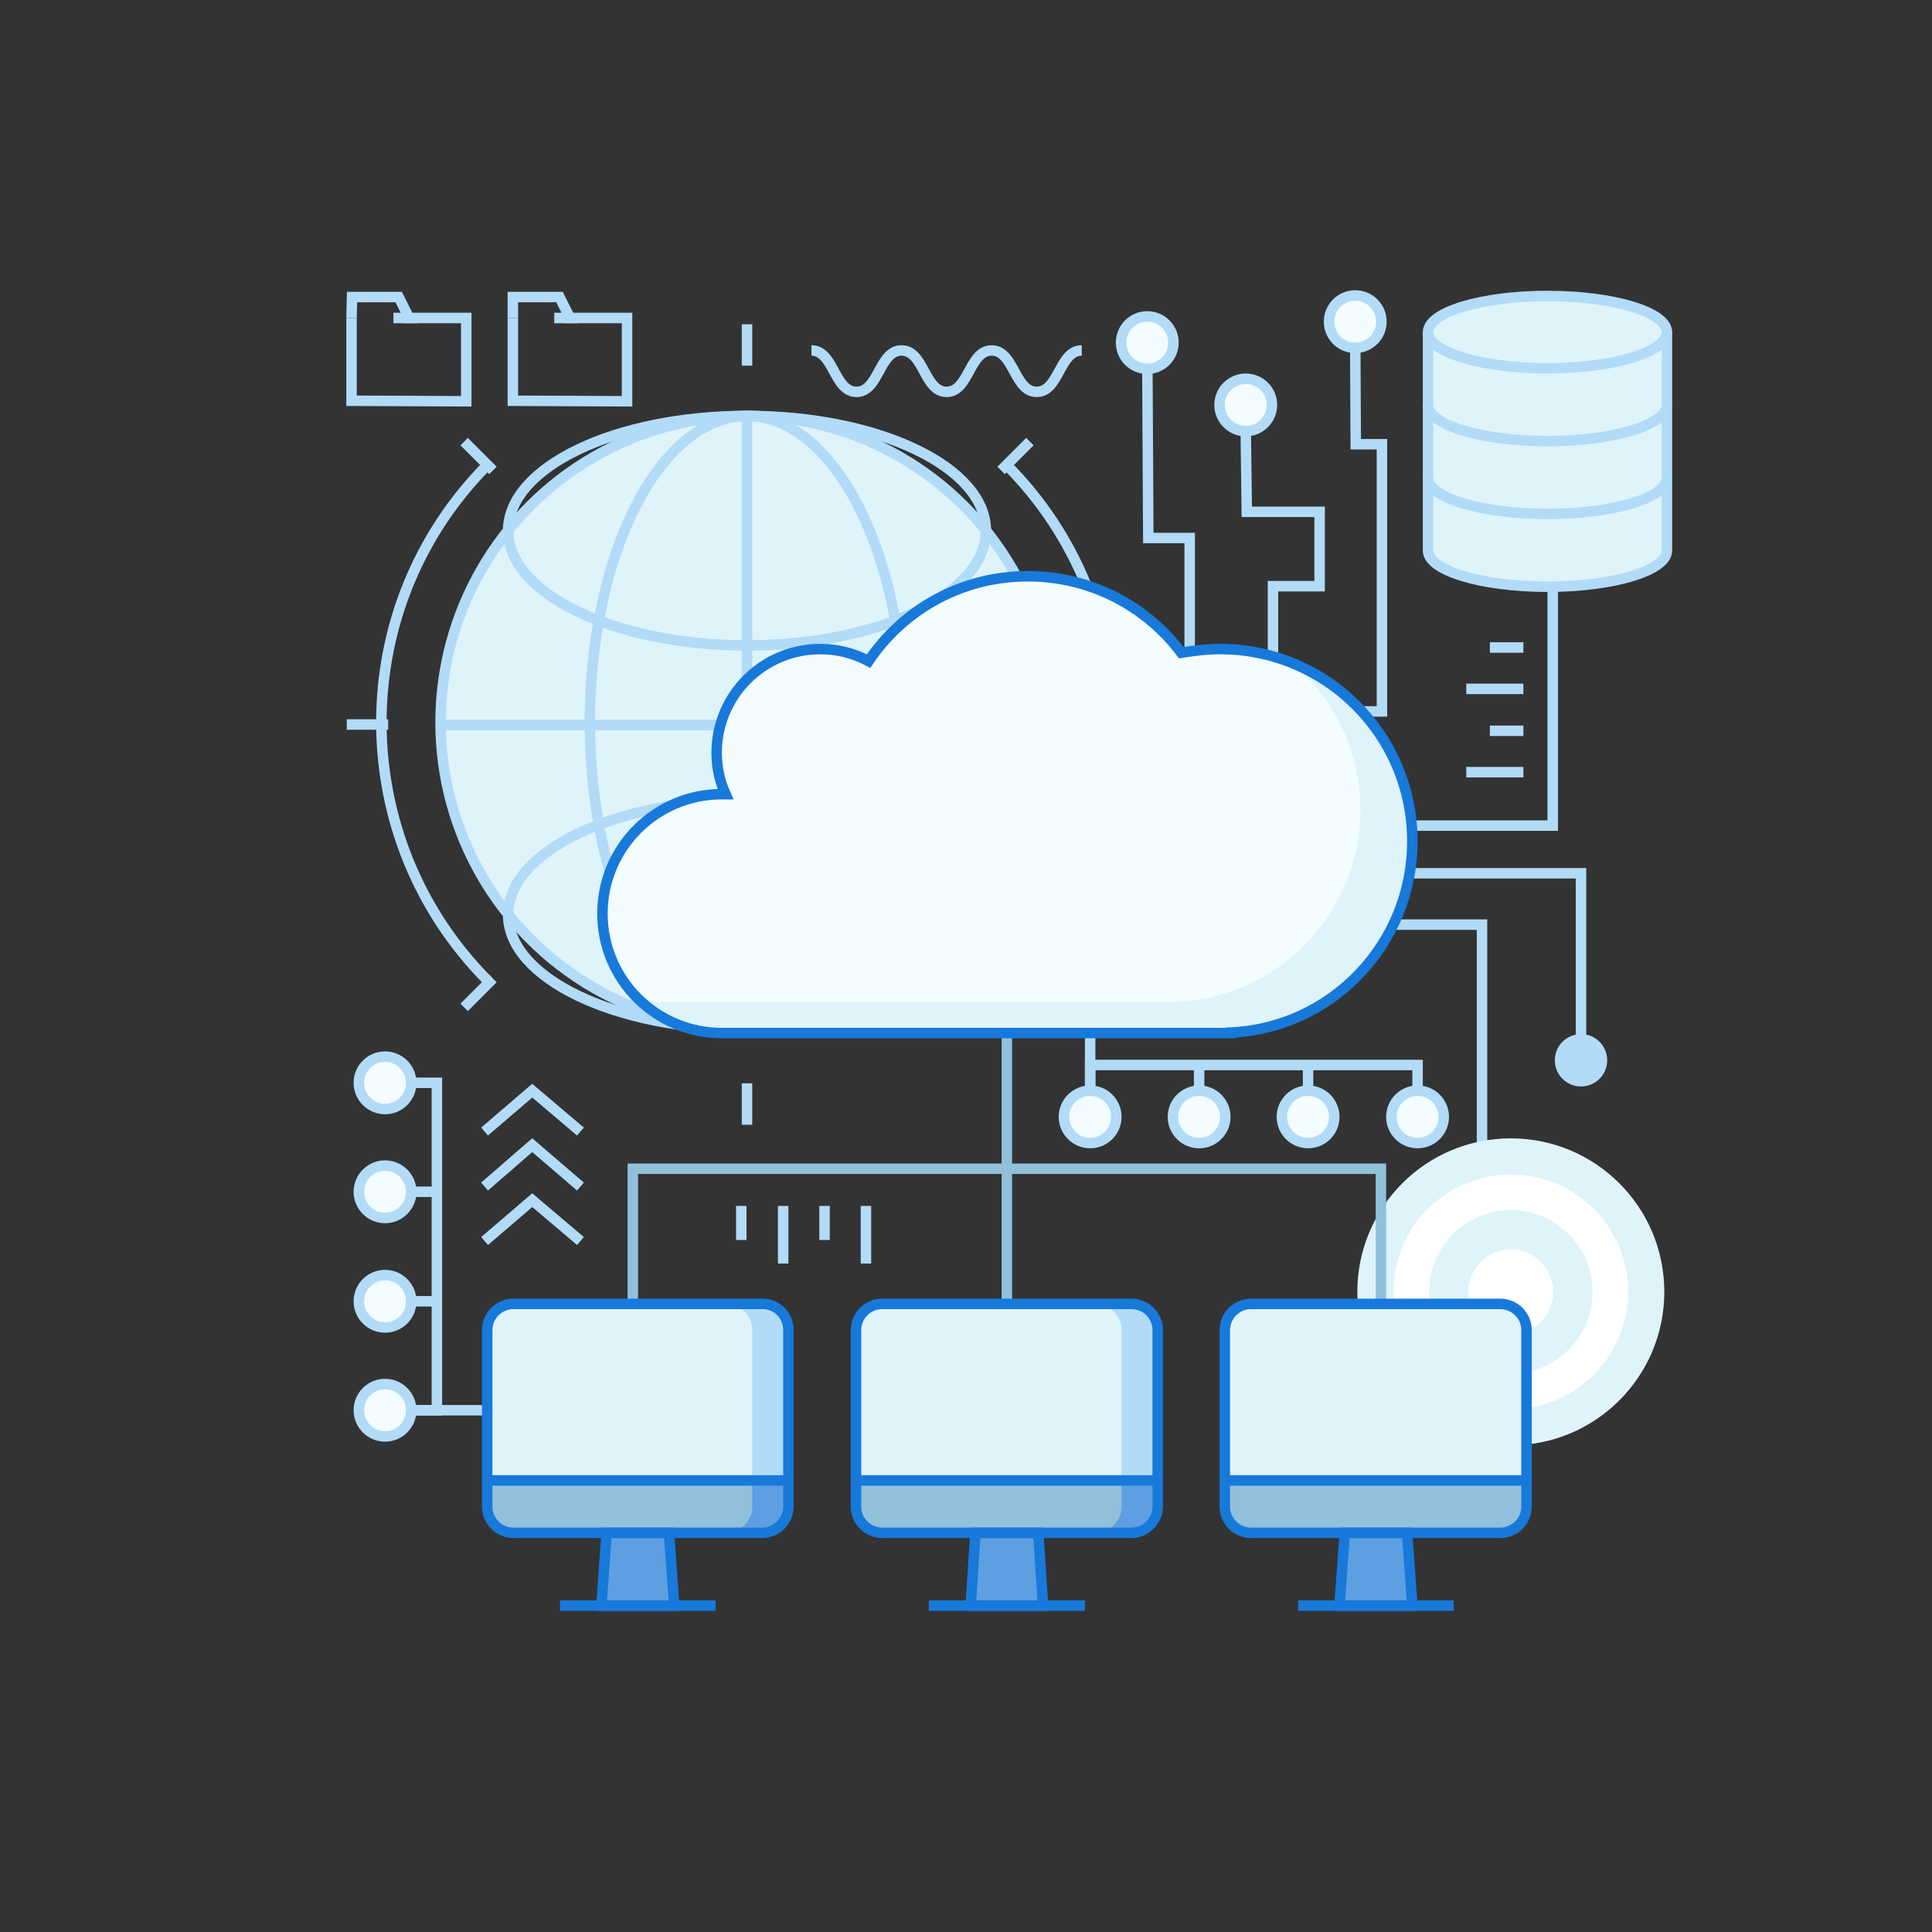 <svg xmlns="http://www.w3.org/2000/svg" xmlns:xlink="http://www.w3.org/1999/xlink" id="Layer_1" x="0px" y="0px" viewBox="0 0 368.8 368.8" style="enable-background:new 0 0 368.8 368.8;" xml:space="preserve">
<rect x="0" y="0" width="368.8" height="368.8" fill="#333333" stroke="none"/>
<style type="text/css">
	.st0{fill:#F3FCFF;stroke:#B2DBF7;stroke-width:2;stroke-miterlimit:10;}
	.st1{fill:none;stroke:#B2DBF7;stroke-width:2;stroke-miterlimit:10;}
	.st2{fill:#B2DBF7;}
	.st3{fill:#DFF3FA;}
	.st4{fill:#FFFFFF;}
	.st5{fill:#5E9FE1;}
	.st6{fill:none;stroke:#91C0DB;stroke-width:2;stroke-miterlimit:10;}
	.st7{fill:#91C0DB;}
	.st8{fill:#F3FCFF;}
	.st9{fill:none;stroke:#1779DA;stroke-width:2;stroke-miterlimit:10;}
</style>
<g>
	<g>
		<line class="st0" x1="74.5" y1="227.5" x2="83.4" y2="227.5"></line>
		<line class="st0" x1="74.5" y1="269.2" x2="122.1" y2="269.2"></line>
		<polyline class="st1" points="74.5,269.2 83.4,269.2 83.4,206.7 74.5,206.7   "></polyline>
		<circle class="st0" cx="73.5" cy="269.2" r="5"></circle>
		<circle class="st0" cx="73.5" cy="227.5" r="5"></circle>
		<line class="st0" x1="74.5" y1="248.4" x2="83.4" y2="248.4"></line>
		<circle class="st0" cx="73.5" cy="248.4" r="5"></circle>
		<circle class="st0" cx="73.5" cy="206.7" r="5"></circle>
		<circle class="st0" cx="122.1" cy="269.2" r="5"></circle>
	</g>
	<g>
		<line class="st0" x1="249.7" y1="212.2" x2="249.7" y2="203.3"></line>
		<line class="st0" x1="208.1" y1="212.2" x2="208.1" y2="164.6"></line>
		<polyline class="st1" points="208.1,212.2 208.1,203.3 270.6,203.3 270.6,212.2   "></polyline>
		<circle class="st0" cx="208.1" cy="213.2" r="5"></circle>
		<circle class="st0" cx="249.7" cy="213.2" r="5"></circle>
		<line class="st0" x1="228.9" y1="212.2" x2="228.9" y2="203.3"></line>
		<circle class="st0" cx="228.9" cy="213.2" r="5"></circle>
		<circle class="st0" cx="270.6" cy="213.2" r="5"></circle>
		<circle class="st0" cx="208.1" cy="164.6" r="5"></circle>
	</g>
	<g>
		<polyline class="st1" points="227.1,126.8 227.1,102.7 219.2,102.7 219,66.4   "></polyline>
		<circle class="st0" cx="219" cy="65.4" r="5"></circle>
		<circle class="st0" cx="237.8" cy="77.3" r="5"></circle>
		<polyline class="st1" points="243,130.8 243,111.9 251.9,111.9 251.9,97.7 238,97.7 237.8,82.2   "></polyline>
		<polyline class="st1" points="253.9,135.8 263.8,135.8 263.8,84.8 258.8,84.8 258.7,65.4   "></polyline>
		<circle class="st0" cx="258.7" cy="61.4" r="5"></circle>
	</g>
	<g>
		<g>
			<polyline class="st1" points="282.9,241.1 282.9,176.5 226.4,176.5    "></polyline>
			<polyline class="st1" points="301.8,202.4 301.8,166.7 228.4,166.7    "></polyline>
			<circle class="st2" cx="301.8" cy="202.4" r="5"></circle>
		</g>
		<g>
			<circle class="st3" cx="288.4" cy="246.6" r="29.3"></circle>
			<circle class="st4" cx="288.4" cy="246.6" r="22.4"></circle>
			<circle class="st3" cx="288.4" cy="246.6" r="15.6"></circle>
			<circle class="st4" cx="288.4" cy="246.6" r="8.1"></circle>
		</g>
	</g>
	<g>
		<g>
			<polyline class="st1" points="229.9,157.6 296.4,157.6 296.4,108    "></polyline>
		</g>
		<g>
			<g>
				<g>
					<g>
						<path class="st3" d="M318.2,63.4v41.7c0,3.8-10.2,6.9-22.8,6.9c-12.6,0-22.8-3.1-22.8-6.9V63.4H318.2z"></path>
					</g>
				</g>
			</g>
			<ellipse class="st3" cx="295.4" cy="63.4" rx="22.8" ry="6.9"></ellipse>
			<ellipse class="st1" cx="295.4" cy="63.4" rx="22.8" ry="6.9"></ellipse>
			<path class="st1" d="M318.2,77.3c0,3.8-10.2,6.9-22.8,6.9c-12.6,0-22.8-3.1-22.8-6.9"></path>
			<path class="st1" d="M318.2,91.2c0,3.8-10.2,6.9-22.8,6.9c-12.6,0-22.8-3.1-22.8-6.9"></path>
			<g>
				<path class="st1" d="M318.2,63.4v41.7c0,3.8-10.2,6.9-22.8,6.9c-12.6,0-22.8-3.1-22.8-6.9V63.4"></path>
			</g>
		</g>
	</g>
	<g>
		<g>
			<circle class="st3" cx="142.6" cy="137.9" r="58.5"></circle>
			<ellipse class="st1" cx="142.6" cy="137.9" rx="30" ry="58.5"></ellipse>
			<circle class="st1" cx="142.6" cy="137.9" r="58.5"></circle>
			<ellipse class="st1" cx="142.6" cy="101.3" rx="45.6" ry="21.9"></ellipse>
			<ellipse class="st1" cx="142.6" cy="174.6" rx="45.6" ry="21.9"></ellipse>
			<line class="st1" x1="84.1" y1="138.4" x2="201.1" y2="138.4"></line>
			<line class="st1" x1="142.6" y1="196.9" x2="142.6" y2="79.9"></line>
		</g>
		<path class="st1" d="M93.2,187.3C66,160,66,115.8,93.2,88.6"></path>
		<path class="st1" d="M192,88.6c27.3,27.3,27.3,71.5,0,98.7"></path>
		<g>
			<line class="st1" x1="142.6" y1="61.9" x2="142.6" y2="69.8"></line>
			<line class="st1" x1="142.6" y1="206.8" x2="142.6" y2="214.7"></line>
		</g>
		<g>
			<line class="st1" x1="219" y1="138.3" x2="211.1" y2="138.3"></line>
			<line class="st1" x1="74.1" y1="138.3" x2="66.2" y2="138.3"></line>
		</g>
		<g>
			<line class="st1" x1="196.6" y1="192.3" x2="191.1" y2="186.8"></line>
			<line class="st1" x1="94.1" y1="89.8" x2="88.6" y2="84.3"></line>
		</g>
		<g>
			<line class="st1" x1="88.6" y1="192.3" x2="94.1" y2="186.8"></line>
			<line class="st1" x1="191.1" y1="89.8" x2="196.6" y2="84.3"></line>
		</g>
	</g>
	<path class="st2" d="M291.4,253.9v33.7c0,2.7-2.2,5-5,5h-6.9c2.7,0,5-2.2,5-5v-33.7c0-2.7-2.2-5-5-5h6.9   C289.2,248.9,291.4,251.1,291.4,253.9z"></path>
	<path class="st5" d="M291.4,282.6v5c0,2.7-2.2,5-5,5h-6.9c2.7,0,5-2.2,5-5v-5H291.4z"></path>
	<g>
		<polyline class="st6" points="120.8,248.9 120.8,223.1 263.6,223.1 263.6,248.9   "></polyline>
		<line class="st6" x1="192.2" y1="197.3" x2="192.2" y2="248.9"></line>
		<path class="st3" d="M150.5,253.9v33.7c0,2.7-2.2,5-5,5H98c-2.7,0-5-2.2-5-5v-33.7c0-2.7,2.2-5,5-5h47.6    C148.3,248.9,150.5,251.1,150.5,253.9z"></path>
		<path class="st2" d="M150.5,253.9v33.7c0,2.7-2.2,5-5,5h-6.9c2.7,0,5-2.2,5-5v-33.7c0-2.7-2.2-5-5-5h6.9    C148.3,248.9,150.5,251.1,150.5,253.9z"></path>
		<path class="st7" d="M150.5,282.6v5c0,2.7-2.2,5-5,5H98c-2.7,0-5-2.2-5-5v-5H150.5z"></path>
		<path class="st5" d="M150.5,282.6v5c0,2.7-2.2,5-5,5h-6.9c2.7,0,5-2.2,5-5v-5H150.5z"></path>
		<polygon class="st5" points="186.2,292.6 198.2,292.6 199.1,306.5 185.3,306.5   "></polygon>
		<polygon class="st5" points="256.7,292.6 268.6,292.6 269.6,306.5 255.7,306.5   "></polygon>
		<polygon class="st5" points="115.8,292.6 127.7,292.6 128.7,306.5 114.8,306.5   "></polygon>
		<path class="st3" d="M221,253.9v33.7c0,2.7-2.2,5-5,5h-47.6c-2.7,0-5-2.2-5-5v-33.7c0-2.7,2.2-5,5-5H216    C218.7,248.9,221,251.1,221,253.9z"></path>
		<path class="st2" d="M221,253.9v33.7c0,2.7-2.2,5-5,5h-6.9c2.7,0,5-2.2,5-5v-33.7c0-2.7-2.2-5-5-5h6.9    C218.7,248.9,221,251.1,221,253.9z"></path>
		<path class="st7" d="M221,282.6v5c0,2.7-2.2,5-5,5h-47.6c-2.7,0-5-2.2-5-5v-5H221z"></path>
		<path class="st5" d="M221,282.6v5c0,2.7-2.2,5-5,5h-6.9c2.7,0,5-2.2,5-5v-5H221z"></path>
		<polygon class="st5" points="186.2,292.6 198.2,292.6 199.1,306.5 185.3,306.5   "></polygon>
		<path class="st3" d="M291.4,253.9v33.7c0,2.7-2.2,5-5,5h-47.6c-2.7,0-5-2.2-5-5v-33.7c0-2.7,2.2-5,5-5h47.6    C289.2,248.9,291.4,251.1,291.4,253.9z"></path>
		<path class="st7" d="M291.4,282.6v5c0,2.7-2.2,5-5,5h-47.6c-2.7,0-5-2.2-5-5v-5H291.4z"></path>
		<polygon class="st5" points="256.7,292.6 268.6,292.6 269.6,306.5 255.7,306.5   "></polygon>
		<path class="st8" d="M269.6,160.6c0-20.3-16.4-36.7-36.7-36.7c-2.5,0-5,0.3-7.4,0.7c-6.7-8.9-17.3-14.6-29.3-14.6    c-12.7,0-23.8,6.4-30.4,16.2c-2.8-1.5-5.9-2.3-9.2-2.3c-11,0-19.8,8.9-19.8,19.8c0,2.8,0.6,5.5,1.7,7.9h-0.7    c-12.6,0-22.8,10.2-22.8,22.8s10.2,22.8,22.8,22.8h97.2v-0.1C254.2,196.2,269.6,180.2,269.6,160.6z"></path>
		<path class="st3" d="M269.6,160.6c0,19.6-15.4,35.6-34.7,36.6v0.1h-97.2c-6.4,0-12.2-2.6-16.3-6.9c2,0.6,4.2,0.9,6.4,0.9h97.2    v-0.1c19.3-1,34.7-17,34.7-36.6c0-11.3-5.1-21.4-13.1-28.1C260,132,269.6,145.2,269.6,160.6z"></path>
		<path class="st9" d="M269.6,160.6c0-20.3-16.4-36.7-36.7-36.7c-2.5,0-5,0.3-7.4,0.7c-6.7-8.9-17.3-14.6-29.3-14.6    c-12.7,0-23.8,6.4-30.4,16.2c-2.8-1.5-5.9-2.3-9.2-2.3c-11,0-19.8,8.9-19.8,19.8c0,2.8,0.6,5.5,1.7,7.9h-0.7    c-12.6,0-22.8,10.2-22.8,22.8s10.2,22.8,22.8,22.8h97.2v-0.1C254.2,196.2,269.6,180.2,269.6,160.6z"></path>
		<path class="st9" d="M216,292.6h-47.6c-2.7,0-5-2.2-5-5v-33.7c0-2.7,2.2-5,5-5H216c2.7,0,5,2.2,5,5v33.7    C221,290.3,218.7,292.6,216,292.6z"></path>
		<polygon class="st9" points="186.2,292.6 198.2,292.6 199.1,306.5 185.3,306.5   "></polygon>
		<line class="st9" x1="177.3" y1="306.5" x2="207.1" y2="306.5"></line>
		<line class="st9" x1="163.4" y1="282.6" x2="221" y2="282.6"></line>
		<path class="st9" d="M286.4,292.6h-47.6c-2.7,0-5-2.2-5-5v-33.7c0-2.7,2.2-5,5-5h47.6c2.7,0,5,2.2,5,5v33.7    C291.4,290.3,289.2,292.6,286.4,292.6z"></path>
		<polygon class="st9" points="256.7,292.6 268.6,292.6 269.6,306.5 255.7,306.5   "></polygon>
		<line class="st9" x1="247.8" y1="306.5" x2="277.5" y2="306.5"></line>
		<line class="st9" x1="233.9" y1="282.6" x2="291.4" y2="282.6"></line>
		<path class="st9" d="M150.5,253.9v33.7c0,2.7-2.2,5-5,5H98c-2.7,0-5-2.2-5-5v-33.7c0-2.7,2.2-5,5-5h47.6    C148.3,248.9,150.5,251.1,150.5,253.9z"></path>
		<polygon class="st9" points="115.8,292.6 127.7,292.6 128.7,306.5 114.8,306.5   "></polygon>
		<line class="st9" x1="106.9" y1="306.5" x2="136.6" y2="306.5"></line>
		<line class="st9" x1="93" y1="282.6" x2="150.5" y2="282.6"></line>
	</g>
	<g>
		<line class="st1" x1="290.8" y1="123.6" x2="284.4" y2="123.6"></line>
		<line class="st1" x1="290.8" y1="131.5" x2="279.9" y2="131.5"></line>
		<g>
			<line class="st1" x1="290.8" y1="139.5" x2="284.4" y2="139.5"></line>
			<line class="st1" x1="290.8" y1="147.4" x2="279.9" y2="147.4"></line>
		</g>
	</g>
	<g>
		<line class="st1" x1="141.5" y1="230.2" x2="141.5" y2="236.7"></line>
		<line class="st1" x1="149.5" y1="230.2" x2="149.5" y2="241.2"></line>
		<g>
			<line class="st1" x1="157.4" y1="230.2" x2="157.4" y2="236.7"></line>
			<line class="st1" x1="165.3" y1="230.2" x2="165.3" y2="241.2"></line>
		</g>
	</g>
	<g>
		<polyline class="st1" points="92.5,236.9 101.6,229.1 110.8,236.9   "></polyline>
		<polyline class="st1" points="92.5,226.5 101.6,218.6 110.8,226.5   "></polyline>
		<polyline class="st1" points="92.5,216 101.6,208.2 110.8,216   "></polyline>
	</g>
	<g>
		<g>
			<polyline class="st1" points="77.1,60.7 89,60.7 89,76.6 67.1,76.5 67.1,60.7    "></polyline>
			<polyline class="st1" points="67.1,60.7 67.2,56.7 76.1,56.7 78.1,60.7 75.1,60.7    "></polyline>
		</g>
	</g>
	<g>
		<g>
			<polyline class="st1" points="107.8,60.7 119.7,60.7 119.7,76.6 97.9,76.5 97.9,60.7    "></polyline>
			<polyline class="st1" points="97.9,60.7 97.9,56.7 106.8,56.7 108.8,60.7 105.8,60.7    "></polyline>
		</g>
	</g>
	<g>
		<path class="st1" d="M154.9,66.9c4.3,0,4.3,7.9,8.6,7.9c4.3,0,4.3-7.9,8.6-7.9c4.3,0,4.3,7.9,8.6,7.9c4.3,0,4.3-7.9,8.6-7.9    c4.3,0,4.3,7.9,8.6,7.9c4.3,0,4.3-7.9,8.6-7.9"></path>
	</g>
</g>
</svg>